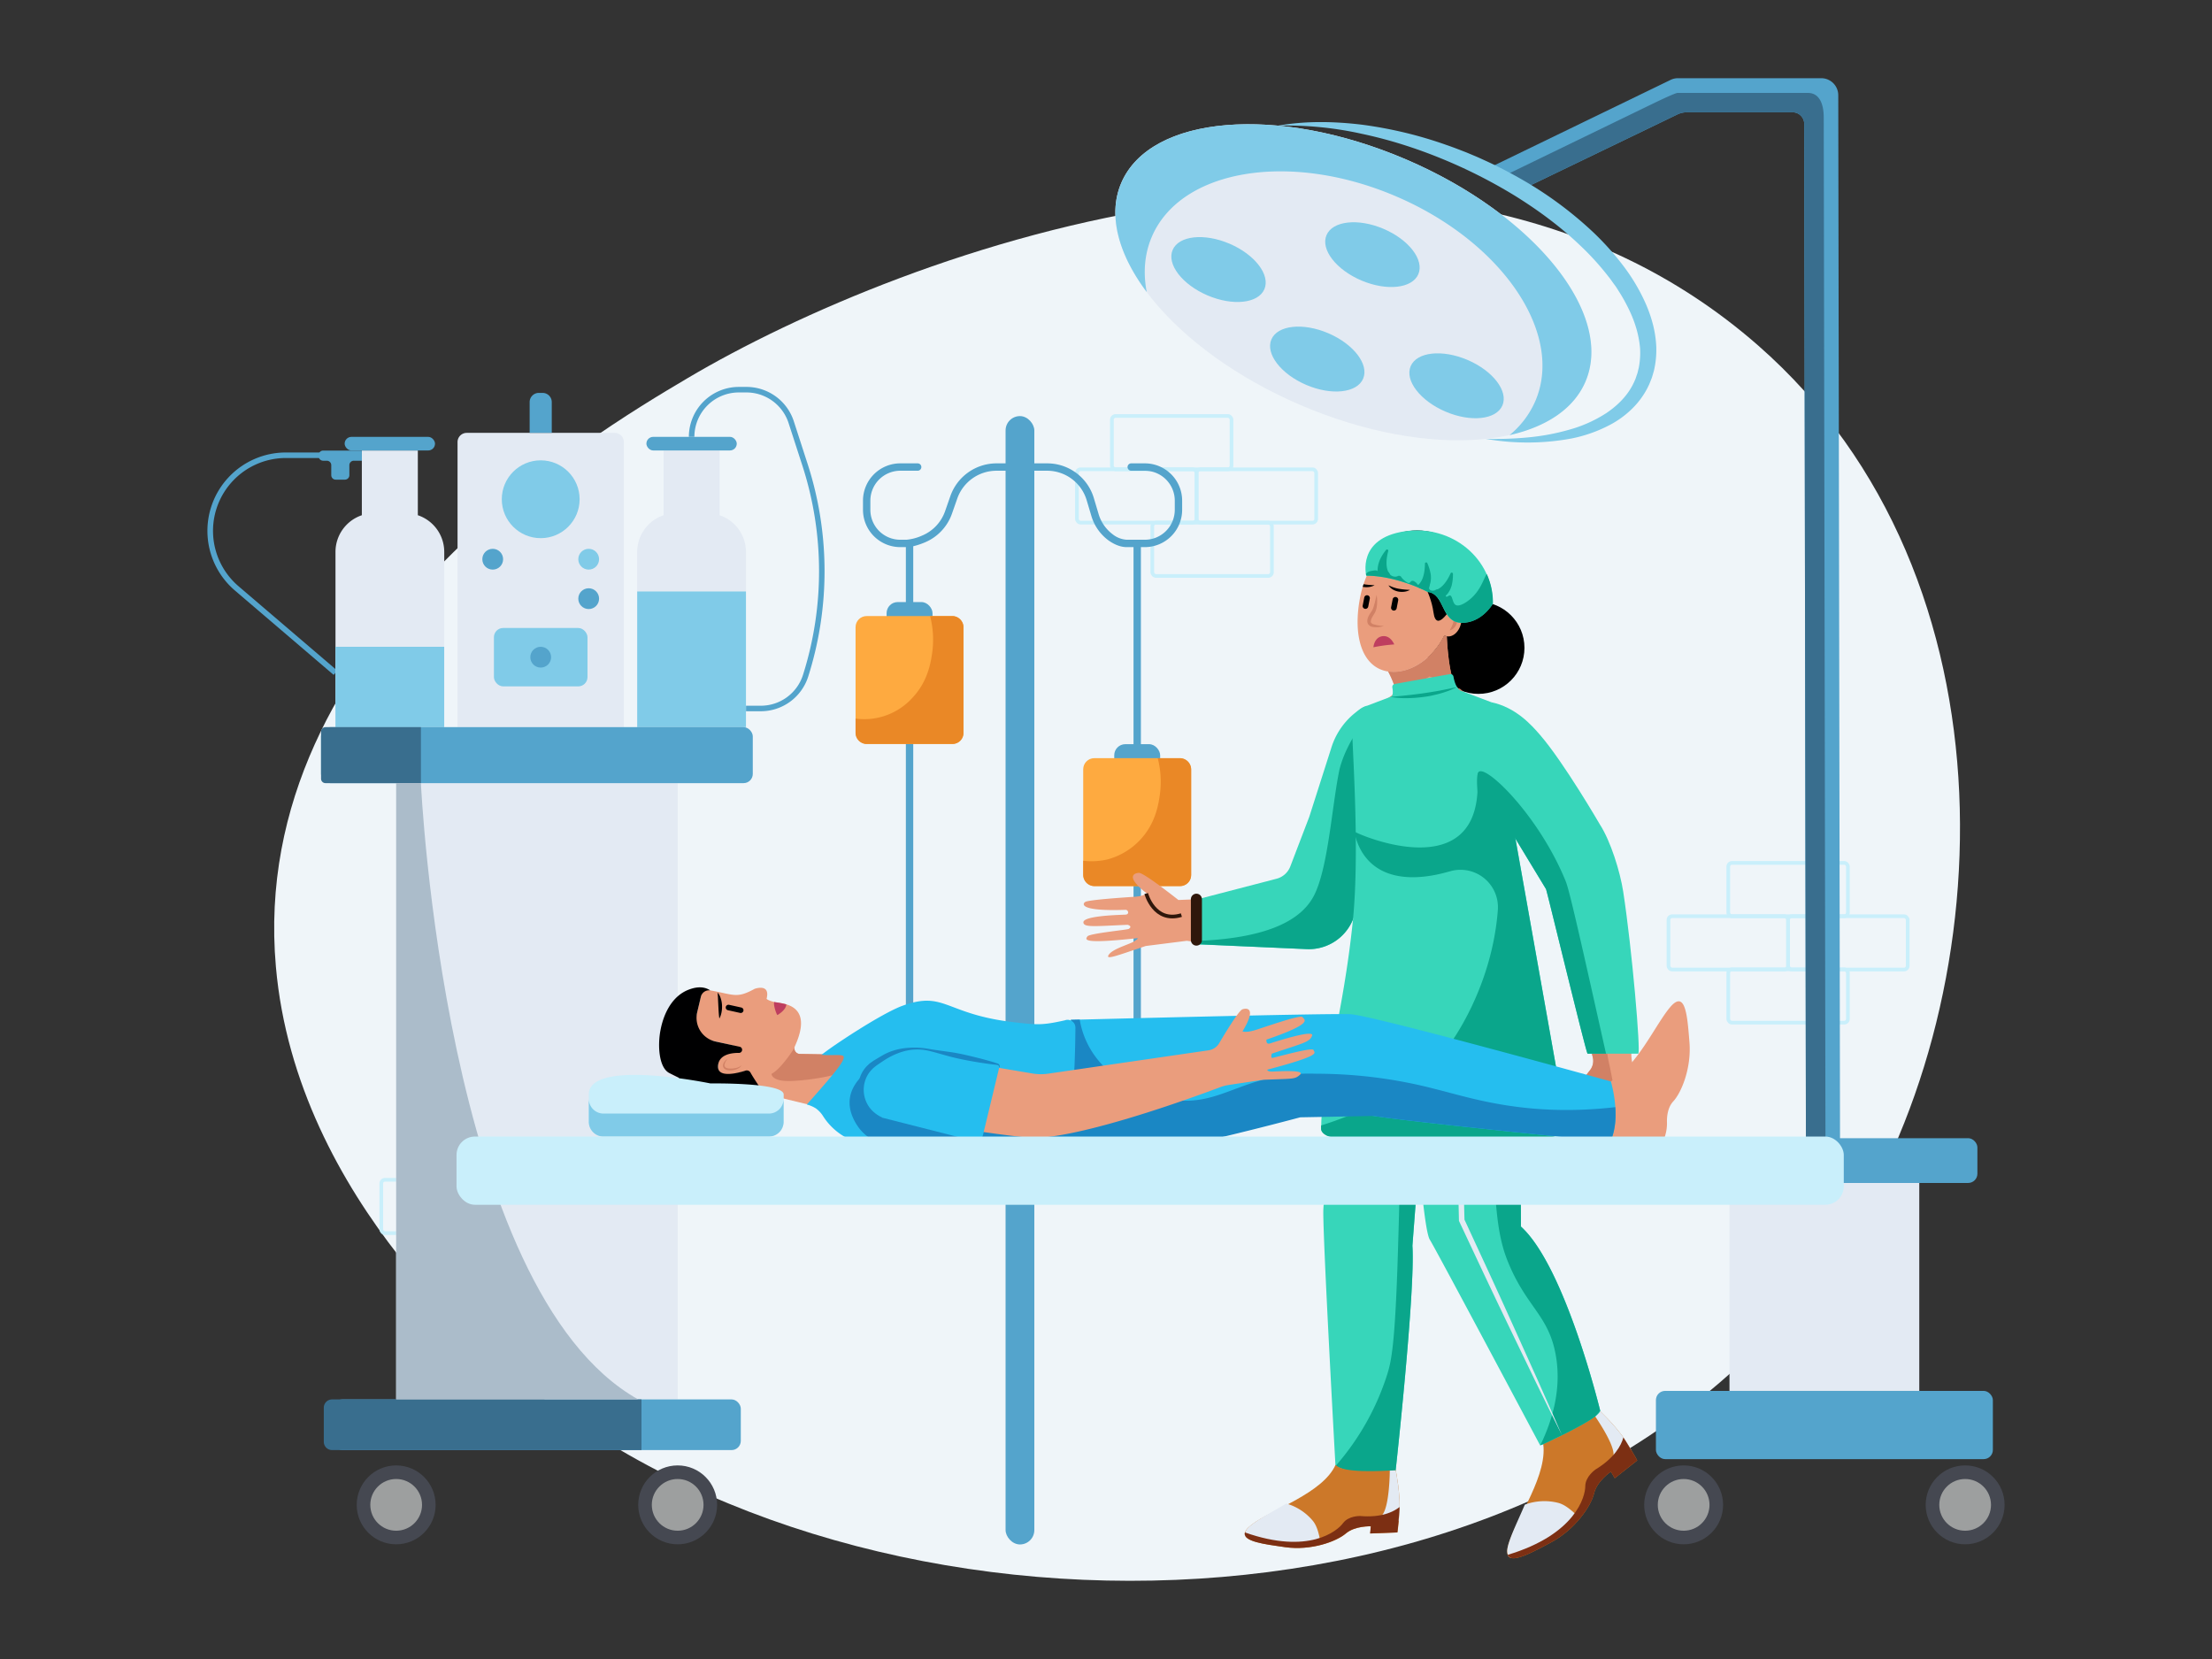 <svg xmlns="http://www.w3.org/2000/svg" viewBox="0 0 1200 900" id="operation-theatre">
  <rect x="0" y="0" width="1200" height="900" fill="#333333" stroke="none"/>
  <g id="operation_theatre">
    <g id="Background">
      <g id="Background2">
        <path d="M293.13,757.52c-24.45-18.81-132.32-106.36-143.46-233.06C134,346.7,321.46,235.67,372.88,205.22c117.88-69.83,401.23-175.13,580.87-17.83,143.88,126,132.58,357.75,43.62,490.33C850.77,896.2,487.15,906.7,293.13,757.52Z" style="fill:#eff5f9"></path>
      </g>
    </g>
    <g id="Bricks">
      <rect width="64.89" height="28.93" x="937.58" y="468.11" rx="2" style="fill:none;stroke:#c9effb;stroke-miterlimit:10;stroke-width:2px"></rect>
      <rect width="64.89" height="28.93" x="937.58" y="525.86" rx="2" style="fill:none;stroke:#c9effb;stroke-miterlimit:10;stroke-width:2px"></rect>
      <rect width="64.89" height="28.93" x="970.03" y="497.04" rx="2" style="fill:none;stroke:#c9effb;stroke-miterlimit:10;stroke-width:2px"></rect>
      <rect width="64.89" height="28.93" x="905.14" y="497.04" rx="2" style="fill:none;stroke:#c9effb;stroke-miterlimit:10;stroke-width:2px"></rect>
      <rect width="64.89" height="28.93" x="225.8" y="611.1" rx="2" style="fill:none;stroke:#c9effb;stroke-miterlimit:10;stroke-width:2px"></rect>
      <rect width="64.89" height="28.93" x="258.25" y="668.85" rx="2" style="fill:none;stroke:#c9effb;stroke-miterlimit:10;stroke-width:2px"></rect>
      <rect width="64.89" height="28.93" x="271.73" y="640.03" rx="2" style="fill:none;stroke:#c9effb;stroke-miterlimit:10;stroke-width:2px"></rect>
      <rect width="64.89" height="28.93" x="206.84" y="640.03" rx="2" style="fill:none;stroke:#c9effb;stroke-miterlimit:10;stroke-width:2px"></rect>
      <rect width="64.89" height="28.93" x="603.2" y="225.66" rx="2" style="fill:none;stroke:#c9effb;stroke-miterlimit:10;stroke-width:2px"></rect>
      <rect width="64.89" height="28.93" x="625.12" y="283.52" rx="2" style="fill:none;stroke:#c9effb;stroke-miterlimit:10;stroke-width:2px"></rect>
      <rect width="64.89" height="28.93" x="649.13" y="254.59" rx="2" style="fill:none;stroke:#c9effb;stroke-miterlimit:10;stroke-width:2px"></rect>
      <rect width="64.89" height="28.93" x="584.24" y="254.59" rx="2" style="fill:none;stroke:#c9effb;stroke-miterlimit:10;stroke-width:2px"></rect>
    </g>
    <g id="Operation_Screen">
      <path d="M412.66 385.85h-8v-3h8a24 24 0 0 0 23-16.86 185.89 185.89 0 0 0-.5-113.79l-7.34-22.64a24.05 24.05 0 0 0-22.92-16.66h-4.1a24.13 24.13 0 0 0-24.1 24.1h-3a27.13 27.13 0 0 1 27.1-27.1h4.1a27 27 0 0 1 25.77 18.73L438 251.28a188.86 188.86 0 0 1 .5 115.61A27 27 0 0 1 412.66 385.85ZM181 366.12l-53.59-45.8a42.53 42.53 0 0 1 27.63-74.85h21.58v3H155.05A39.52 39.52 0 0 0 129.37 318L183 363.83Z" style="fill:#54a4cc"></path>
      <path d="M253.21,234.83h80.24a5,5,0,0,1,5,5V394.48a0,0,0,0,1,0,0H248.21a0,0,0,0,1,0,0V239.83A5,5,0,0,1,253.21,234.83Z" style="fill:#e3eaf3"></path>
      <path d="M292.33,213.14h2a5,5,0,0,1,5,5v16.69a0,0,0,0,1,0,0h-12a0,0,0,0,1,0,0V218.14A5,5,0,0,1,292.33,213.14Z" style="fill:#54a4cc"></path>
      <rect width="50.76" height="31.67" x="267.95" y="340.68" rx="5" style="fill:#80cbe8"></rect>
      <circle cx="293.33" cy="270.84" r="21.11" style="fill:#80cbe8"></circle>
      <circle cx="267.3" cy="303.37" r="5.64" style="fill:#54a4cc"></circle>
      <circle cx="319.36" cy="303.37" r="5.64" style="fill:#80cbe8"></circle>
      <circle cx="319.36" cy="324.77" r="5.64" style="fill:#54a4cc"></circle>
      <circle cx="293.33" cy="356.52" r="5.64" style="fill:#54a4cc"></circle>
      <path d="M226.67,279.51V244.37H196.3v35.14h0A21,21,0,0,0,182,299.44v95h59v-95a21,21,0,0,0-14.31-19.93Z" style="fill:#e3eaf3"></path>
      <rect width="59" height="43.6" x="181.98" y="350.88" style="fill:#80cbe8"></rect>
      <rect width="49.02" height="7.38" x="186.97" y="237" rx="3.69" style="fill:#54a4cc"></rect>
      <path d="M196.3,244.44h-21a2.41,2.41,0,0,0-2.41,2.41v.68a2.41,2.41,0,0,0,2.41,2.41h2a2.41,2.41,0,0,1,2.41,2.41v5.45a2.41,2.41,0,0,0,2.41,2.41h5a2.41,2.41,0,0,0,2.41-2.41v-5.45a2.41,2.41,0,0,1,2.41-2.41h4.39Z" style="fill:#54a4cc"></path>
      <path d="M360,279.51V244.37h30.37v35.14h0a21,21,0,0,1,14.31,19.93v95h-59v-95A21,21,0,0,1,360,279.51Z" style="fill:#e3eaf3"></path>
      <rect width="59" height="73.6" x="345.68" y="320.88" style="fill:#80cbe8"></rect>
      <rect width="49.02" height="7.38" x="350.67" y="237" rx="3.69" style="fill:#54a4cc" transform="rotate(180 375.18 240.685)"></rect>
    </g>
    <g id="Stand">
      <circle cx="214.92" cy="816.38" r="21.4" style="fill:#454851"></circle>
      <circle cx="367.63" cy="816.38" r="21.4" style="fill:#454851"></circle>
      <circle cx="214.92" cy="816.38" r="14.03" style="fill:#9d9f9f"></circle>
      <circle cx="367.63" cy="816.38" r="14.03" style="fill:#9d9f9f"></circle>
      <rect width="152.71" height="334.34" x="214.92" y="424.84" style="fill:#e3eaf3"></rect>
      <rect width="221.21" height="27.48" x="180.67" y="759.18" rx="5" style="fill:#54a4cc"></rect>
      <rect width="234.22" height="30.37" x="174.16" y="394.48" rx="5" style="fill:#54a4cc"></rect>
      <path d="M180.14 759.18H348a0 0 0 0 1 0 0v27.48a0 0 0 0 1 0 0H180.14a4.48 4.48 0 0 1-4.48-4.48V763.66A4.48 4.48 0 0 1 180.14 759.18ZM176.57 394.48h51.78a0 0 0 0 1 0 0v30.37a0 0 0 0 1 0 0H176.57a2.4 2.4 0 0 1-2.4-2.4V396.88A2.4 2.4 0 0 1 176.57 394.48Z" style="fill:#396e8e"></path>
      <path d="M228.34,424.84s12.71,275.4,117.88,334.34H214.92V424.84Z" style="fill:#abbcca"></path>
    </g>
    <g id="Operation_Equipment">
      <path d="M979.86,711,978.78,67.2a6.29,6.29,0,0,0-6.29-6.28H915.1A11.75,11.75,0,0,0,910,62.08l-87.43,42.17-16.8-12.19L906.29,43.34a9.13,9.13,0,0,1,4-.92H988a9.25,9.25,0,0,1,9.25,9.23L998.36,711Z" style="fill:#54a4cc"></path>
      <path d="M989.37,63.75c0-5.1-1.15-13.36-8.72-13.36H910.17c-1.4,0-10.51,4.44-11.76,5L812.62,97l10,7.23L910,62.08a11.75,11.75,0,0,1,5.09-1.16h57.39a6.29,6.29,0,0,1,6.29,6.28L979.86,711h10.6Z" style="fill:#396e8e"></path>
      <ellipse cx="734.2" cy="153.14" rx="72.52" ry="136.95" style="fill:#e3eaf3" transform="rotate(-66.82 734.179 153.154)"></ellipse>
      <path d="M693.25,68.17a186.71,186.71,0,0,1,45.38,4.39q11.13,2.35,22,5.76T781.92,86a276.63,276.63,0,0,1,40.27,20.41c6.39,4,12.59,8.18,18.54,12.72a190.58,190.58,0,0,1,17,14.51,145.49,145.49,0,0,1,14.88,16.46c1.18,1.43,2.18,3,3.28,4.43s2,3.05,3,4.57a95.33,95.33,0,0,1,5.18,9.57,65.38,65.38,0,0,1,3.77,10A56.16,56.16,0,0,1,889.74,189a43.13,43.13,0,0,1-.67,10.29l-.6,2.5c-.18.84-.53,1.63-.79,2.45l-.41,1.23-.51,1.18c-.32.8-.74,1.56-1.12,2.33-3.2,6.14-8.38,11.22-14.38,15.23a72.39,72.39,0,0,1-20.12,8.94,121.38,121.38,0,0,1-22.21,4.14,193.92,193.92,0,0,1-22.9.79,130.63,130.63,0,0,0,46.28-.16,76.66,76.66,0,0,0,22.38-8.13,51.25,51.25,0,0,0,9.87-7.25,44.13,44.13,0,0,0,7.87-9.72c.52-.91,1.07-1.81,1.51-2.77l.7-1.42.6-1.47c.37-1,.83-1.95,1.12-3l.89-3.05a50,50,0,0,0,1.29-12.54,59.43,59.43,0,0,0-1.76-12.3,74.54,74.54,0,0,0-4-11.57,102.34,102.34,0,0,0-12.28-20.67,151.32,151.32,0,0,0-15.82-17.69,204.68,204.68,0,0,0-37.61-28.13c-6.75-3.93-13.67-7.56-20.75-10.82-1.78-.79-3.53-1.63-5.33-2.4l-5.38-2.26c-3.63-1.4-7.25-2.84-10.94-4.09A225.62,225.62,0,0,0,762.33,72a231.46,231.46,0,0,0-22.88-4.28C724.08,65.81,708.41,65.5,693.25,68.17Z" style="fill:#80cbe8"></path>
      <path d="M832.93,217.52c15.72-36.7-18.12-86.39-75.57-111s-116.77-14.8-132.49,21.9c-4,9.37-4.79,19.57-2.78,30-15.45-20.65-21.21-41.83-13.78-59.18,15.77-36.82,84.91-42.53,154.44-12.75s113.11,83.75,97.35,120.57c-6.31,14.73-21.18,24.48-41.19,29A49,49,0,0,0,832.93,217.52Z" style="fill:#80cbe8"></path>
      <ellipse cx="790.2" cy="209.31" rx="15.24" ry="27.07" style="fill:#80cbe8" transform="rotate(-66.82 790.17 209.32)"></ellipse>
      <ellipse cx="747.16" cy="139.21" rx="15.24" ry="27.07" style="fill:#80cbe8" transform="rotate(-67 745.042 140.658)"></ellipse>
      <ellipse cx="661.06" cy="146.24" rx="15.24" ry="27.07" style="fill:#80cbe8" transform="rotate(-66.82 661.042 146.248)"></ellipse>
      <ellipse cx="714.63" cy="194.81" rx="15.24" ry="27.07" style="fill:#80cbe8" transform="rotate(-66.82 714.604 194.818)"></ellipse>
      <rect width="102.96" height="112.79" x="938.24" y="641.76" style="fill:#e3eaf3"></rect>
      <rect width="166.01" height="24.29" x="906.72" y="617.46" rx="5" style="fill:#54a4cc"></rect>
      <rect width="182.79" height="37.02" x="898.33" y="754.55" rx="5" style="fill:#54a4cc"></rect>
      <circle cx="913.37" cy="816.38" r="21.4" style="fill:#454851"></circle>
      <circle cx="1066.08" cy="816.38" r="21.4" style="fill:#454851"></circle>
      <circle cx="913.37" cy="816.38" r="14.03" style="fill:#9d9f9f"></circle>
      <circle cx="1066.08" cy="816.38" r="14.03" style="fill:#9d9f9f"></circle>
    </g>
    <g id="Blood_Bottle">
      <path d="M621.07,296.81h-9.88c-3.09,0-6.5-1.27-9.87-3.67A25.37,25.37,0,0,1,592,279.69l-2.46-8.24A22.4,22.4,0,0,0,568,255.37H540.59a22.57,22.57,0,0,0-21.28,15.1l-2.83,8.07a26.3,26.3,0,0,1-14.73,15.7c-2.35,1-6.77,2.57-10,2.57h-3.36a20.24,20.24,0,0,1-20.22-20.22v-5a20.24,20.24,0,0,1,20.22-20.22h9.44a2,2,0,1,1,0,4h-9.44a16.24,16.24,0,0,0-16.22,16.22v5a16.23,16.23,0,0,0,16.22,16.22h3.36a26.55,26.55,0,0,0,8.51-2.27,22.3,22.3,0,0,0,12.48-13.32l2.82-8.08a26.57,26.57,0,0,1,25.06-17.77H568a26.38,26.38,0,0,1,25.43,18.93l2.46,8.24a21.38,21.38,0,0,0,7.77,11.34,13.58,13.58,0,0,0,7.55,2.93h9.88a16.24,16.24,0,0,0,16.22-16.22v-5a16.24,16.24,0,0,0-16.22-16.22h-7.4a2,2,0,0,1,0-4h7.4a20.24,20.24,0,0,1,20.22,20.22v5A20.24,20.24,0,0,1,621.07,296.81Z" style="fill:#54a4cc"></path>
      <path d="M493.43,607.32a2,2,0,0,1-2-2V294.88a2,2,0,0,1,4,0V605.32A2,2,0,0,1,493.43,607.32Z" style="fill:#54a4cc"></path>
      <rect width="24.91" height="20.6" x="480.98" y="326.62" rx="6.02" style="fill:#54a4cc"></rect>
      <rect width="58.55" height="69.4" x="464.14" y="334.21" rx="6.02" style="fill:#feaa40"></rect>
      <path d="M522.69,397.58V340.23a6,6,0,0,0-6-6H504.59a51.48,51.48,0,0,1,1.12,19.87c-.74,5.24-2.36,15.7-10.85,24.58a35.19,35.19,0,0,1-30.72,11.15v7.77a6,6,0,0,0,6,6h46.5A6,6,0,0,0,522.69,397.58Z" style="fill:#ea8826"></path>
      <path d="M616.93,607.32a2,2,0,0,1-2-2V294.88a2,2,0,0,1,4,0V605.32A2,2,0,0,1,616.93,607.32Z" style="fill:#54a4cc"></path>
      <rect width="24.91" height="20.6" x="604.47" y="403.71" rx="6.02" style="fill:#54a4cc"></rect>
      <rect width="58.55" height="69.4" x="587.64" y="411.3" rx="6.02" style="fill:#feaa40"></rect>
      <path d="M646.19,474.67V417.33a6,6,0,0,0-6-6H628.08a51.34,51.34,0,0,1,1.12,19.88c-.74,5.23-2.36,15.7-10.84,24.58a37.53,37.53,0,0,1-17.71,10.48,37.91,37.91,0,0,1-13,.67v7.76a6,6,0,0,0,6,6h46.5A6,6,0,0,0,646.19,474.67Z" style="fill:#ea8826"></path>
      <rect width="15.6" height="612.13" x="545.52" y="225.73" rx="7.8" style="fill:#54a4cc"></rect>
    </g>
    <g id="Doctor_Bottom">
      <path d="M818.34,837.67c4.09-13.84,22.27-38.41,18.58-55.86,6.1,1.68,23.11-12.45,29.66-17.67h0s10.25,9.39,15.33,17.53,6.29,10.61,6.29,10.61L876,801.91l-2.09-3.54s-7.53,5-9.14,11.79-10.16,19.56-23.39,26.61S814.26,851.5,818.34,837.67Z" style="fill:#cc7829"></path>
      <path d="M866.58 764.14h0s10.25 9.39 15.33 17.53c1.19 1.91 2.16 3.49 3 4.82-4.34 3.34-9.77 6.76-9.56 2.77.34-6.61-11.45-23-11.45-23ZM817.69 840.74a17 17 0 0 1 .65-3.07c1.72-5.83 5.43-13.35 8.87-21.41a30.61 30.61 0 0 1 18.24-.93c5.36 1.48 9.78 7.06 11.24 7.47-.73 5.51-35.06 24.65-38 21.85l-.1-.1A5.73 5.73 0 0 1 817.69 840.74Z" style="fill:#e3eaf3"></path>
      <path d="M841.36,836.77c-10.62,5.65-21.65,11.71-23.47,6.73C855,832.38,860,811.65,860,806.32s5.51-9.1,5.51-9.1c10.4-6.33,14-13.1,15.15-17.39.43.62.85,1.24,1.23,1.84,5.08,8.14,6.29,10.61,6.29,10.61L876,801.91l-2.09-3.54s-7.53,5-9.14,11.79S854.59,829.72,841.36,836.77Z" style="fill:#7c2f13"></path>
      <path d="M734,505.49S718.4,644,717.91,656.23s6.59,139.13,6.59,139.13,19,7.64,32.63,2.44c0,0,10.74-97.31,9.11-122l3.58-46.87s2.93,39.06,5.86,43.61,59.88,111.63,59.88,111.63,32.54-14.65,32.54-18.88c0,0-18.87-78.1-43-99.91q-.15-45.32-.32-90.63a90.78,90.78,0,0,0,5.86-43,89.79,89.79,0,0,0-7.32-26.85S753.54,515.26,734,505.49Z" style="fill:#37d6ba"></path>
      <path d="M768.68,613.76c-2.61-30-8-58.77-9.76-58.58-1.35.14,0,15.07.49,49.31.36,27.92-.2,46.68-1,73.22-1.53,51.8-3.61,60.69-5.83,67.85a139.26,139.26,0,0,1-28.1,49.8c6.4,2.88,16.78,6.19,28.37,3.63a39.41,39.41,0,0,0,4.26-1.19s10.74-97.31,9.11-122l3.47-45.36C769.57,625.84,769.3,620.84,768.68,613.76Z" style="fill:#0aa68b"></path>
      <path d="M843.89,734.58c-4-21.45-16.14-25.68-26.13-50.79-6-15.11-6.7-32.47-8.09-67.17-2.13-53.22,3.48-57.29-3.53-70.23-18.47-34.07-72.88-35.2-72.13-40.9,21.09,7.25,79.62.66,88.27-.45h0l.7-.1h.23l.11,0a89.79,89.79,0,0,1,7.32,26.85,90.78,90.78,0,0,1-5.86,43q.16,45.31.32,90.63c24.09,21.81,43,99.91,43,99.91q-1.12,1.46-2.43,2.88c-6.54,5.06-24.4,13.38-29,15.49l-.09,0-.09,0-.24.11-.14.06-.09,0-.14.06,0,0-.26.12C841.34,772.24,847.61,754.38,843.89,734.58Z" style="fill:#0aa68b"></path>
      <path d="M789.55,517.67q.47,9,.84,18l.78,18,1.3,36.09c.42,12,.75,24.06,1.1,36.09l.91,36.1-.14-.59c4.5,9.72,9,19.42,13.49,29.16s8.94,19.47,13.33,29.24l13.2,29.3c4.32,9.8,8.71,19.57,12.95,29.42-4.82-9.58-9.47-19.22-14.21-28.83l-14-29c-4.67-9.64-9.25-19.32-13.83-29s-9.11-19.38-13.67-29.08l-.13-.27v-.32l-.82-36.1c-.22-12-.46-24.07-.62-36.1l-.42-36.11-.09-18.06Q789.5,526.7,789.55,517.67Z" style="fill:#e3eaf3"></path>
      <path d="M826.42,512.68a99.33,99.33,0,0,1-11.42,3c-3.85.8-7.74,1.45-11.65,2s-7.82,1-11.74,1.27c-2,.19-3.93.3-5.9.39s-3.93.23-5.9.28c-7.87.2-15.75.13-23.61-.37-3.92-.18-7.84-.64-11.75-1s-7.8-1-11.69-1.62c3.94,0,7.86.1,11.78.15l5.87.05c2,0,3.91.09,5.87.06s3.91,0,5.87,0,3.9,0,5.86-.06c3.9,0,7.8-.12,11.71-.23,1.95,0,3.9-.14,5.85-.21l2.92-.12,2.93-.17c3.9-.16,7.79-.49,11.68-.77C810.88,514.69,818.66,513.93,826.42,512.68Z" style="fill:#e3eaf3"></path>
      <path d="M679,827.15c10.89-8.34,38.61-17,45.55-32.51,3.74,4.71,24.72,3.38,32.67,3h0s2.62,13,2,22.05-1.11,11.67-1.11,11.67l-14.77.56.37-3.89s-8.58-.38-13.62,3.93-18.76,9.34-32.86,7.34S668.1,835.49,679,827.15Z" style="fill:#cc7829"></path>
      <path d="M757.2 797.68h0s2.62 13 2 22.05c-.15 2.13-.29 3.89-.42 5.35-5.21.14-11.29-.27-8.9-3.22 4-4.89 4.08-24.06 4.08-24.06ZM676.76 829.15a16.32 16.32 0 0 1 2.22-2c4.59-3.51 11.64-7.21 18.8-11.48a29.14 29.14 0 0 1 14.53 9.5c3.29 4.13 3.56 10.89 4.46 12-3.65 3.83-40.74-.7-41.45-4.51a.59.59 0 0 1 0-.13A5.36 5.36 0 0 1 676.76 829.15Z" style="fill:#e3eaf3"></path>
      <path d="M697.17,839.34c-11.33-1.6-23.19-3.11-21.8-8,34.73,12.24,50.18-.88,53.18-5s9.32-3.91,9.32-3.91c11.54,1,18.06-2.25,21.38-4.87,0,.71,0,1.42-.09,2.1-.65,9.09-1.11,11.67-1.11,11.67l-14.77.56.37-3.89s-8.58-.38-13.62,3.93S711.27,841.34,697.17,839.34Z" style="fill:#7c2f13"></path>
    </g>
    <g id="Doctor_Head_Female">
      <circle cx="802.03" cy="351.45" r="24.98"></circle>
      <path d="M771.78,356.09c30,7,37.07-8.45,37.92-21.44s-4.11-34.75-23.05-41.82S710.74,341.87,771.78,356.09Z"></path>
      <path d="M769.87,291.5c12.4,2.42,20,18.21,18.25,36.54h.1c3.39.66,5.39,5,4.46,9.77s-4.41,8-7.8,7.37a4.6,4.6,0,0,1-1.3-.47c-6.88,13.88-20.25,21.61-31.25,19.46-13.66-2.66-18.49-19.51-14.47-40.14S756.22,288.84,769.87,291.5Z" style="fill:#ea9d7d"></path>
      <path d="M756.68,375c.62-2.21-2-7.6-3.6-10.72,10.85,1.67,23.77-6,30.5-19.56a4.6,4.6,0,0,0,1.3.47s1,28.21,7.17,28.56c7.14,6.14,30.5,26.9,25.75,36.53-4,8.08-25.56,3.91-57.72-2.3a16.18,16.18,0,0,1-8.39-4c-6.74-6.44-4.9-18-4-20.61C749,380,755.77,378.2,756.68,375Z" style="fill:#ea9d7d"></path>
      <path d="M785.79,356.43c-.72-6-.91-11.24-.91-11.24a4.6,4.6,0,0,1-1.3-.47c-6.73,13.57-19.65,21.23-30.5,19.56a48.41,48.41,0,0,1,3.13,7.06l.83.2C766.83,373.44,778.49,367.53,785.79,356.43Z" style="fill:#d18165"></path>
      <path d="M756.37,349.6a83,83,0,0,0-11.3,1.54s.38-5.36,4.85-6S756.37,349.6,756.37,349.6Z" style="fill:#be3e5f"></path>
      <path d="M746.79,322.71a19.6,19.6,0,0,1,.12,6.26,10.42,10.42,0,0,1-.92,3.18c-.28.57-.55.93-.81,1.38s-.51.84-.73,1.26a5.42,5.42,0,0,0-.8,2.36,1.08,1.08,0,0,0,.29.81,2.87,2.87,0,0,0,.94.64,23.7,23.7,0,0,0,5.84,1,12.37,12.37,0,0,1-6.34.45,3.8,3.8,0,0,1-1.68-.88,3,3,0,0,1-.94-1.92,6.41,6.41,0,0,1,.93-3.44c.26-.48.54-.94.83-1.37s.62-.9.82-1.23a11.3,11.3,0,0,0,1-2.6C745.94,326.74,746.34,324.74,746.79,322.71Z" style="fill:#d18165"></path>
      <path d="M764.91 320a45.52 45.52 0 0 1-6-.58 19 19 0 0 1-2.83-.73c-.95-.29-1.83-.74-2.84-1.15a6.91 6.91 0 0 0 2.33 2.23 9 9 0 0 0 3.06 1.15 10.44 10.44 0 0 0 3.25.08A8 8 0 0 0 764.91 320ZM739.73 316.93c-.16.48-.32 1-.47 1.46l.15 0a10.67 10.67 0 0 0 3.24.07 8 8 0 0 0 3.05-1A44.62 44.62 0 0 1 739.73 316.93ZM740.46 330.27a1.53 1.53 0 0 0 1.8-1.21l.86-4.4a1.53 1.53 0 0 0-3-.58l-.86 4.4A1.53 1.53 0 0 0 740.46 330.27ZM755.88 331.21a1.53 1.53 0 0 0 1.8-1.21l.85-4.4a1.53 1.53 0 0 0-3-.58l-.86 4.4A1.53 1.53 0 0 0 755.88 331.21Z"></path>
      <path d="M788.34,332.25a4.8,4.8,0,0,1,1.8,2.35,5.43,5.43,0,0,1,.23,3.07A5.57,5.57,0,0,1,789,340.4a5.82,5.82,0,0,1-1.15,1,6.74,6.74,0,0,1-1.35.59c.19-.48.44-.86.64-1.27s.42-.77.57-1.16a10.54,10.54,0,0,0,.75-2.24A13.74,13.74,0,0,0,788.34,332.25Z" style="fill:#d18165"></path>
      <path d="M742.69,309.78s6.27-9.76,8.1-7.58,5.31,8.07,17.23,7.44c0,0,8,10.4,9.64,22.6s10.56-4.19,10.56-4.19,11.39-28.41-.92-35.16-24.64-6.91-36.94,0S742.69,309.78,742.69,309.78Z"></path>
      <path d="M792.05,373.75c-3.73-.21-5.58-10.78-6.45-19l-5.47,2.45L775.44,367s8.95,2,4.69,11.19c-3.83,8.3-14,27.12-28.7,25.51,2.13,1.18,5.07,2.7,8.65,4.26,23.55,10.24,55.68,13.48,60.36,4.22S801.74,382,792.05,373.75Z" style="fill:#d18165"></path>
      <path d="M774.47,321.11s-16.29-8.7-33.28-8.85c0,0-5.23-20.08,20.69-24s48.3,15.09,47.91,39.29c0,0-6,10.58-17.11,10.31S784,322.21,774.47,321.11Z" style="fill:#37d6ba"></path>
      <path d="M741,311.33a4.93,4.93,0,0,1,1.38-1.11,5.41,5.41,0,0,1,1.89-.54c1.56-.27,2.46-.42,3,.09s.13.67.54,1.17a2,2,0,0,0,2.16.63c.6-.28.42-.85,1.08-1.26a2.12,2.12,0,0,1,2.07,0c.66.38.48.86,1.17,1.53a4,4,0,0,0,2.61,1c1.32,0,1.55-.67,2.43-.45s.74.88,2.07,2.07c2.16,1.93,2.78,1.84,3,1.8.79-.18.91-1.1,1.8-1.17a2,2,0,0,1,1.26.45c1.3.78,1.43,1.55,2.16,2,.54.31,1.5.5,3.33-.36,0,0,1.87-.6,2.43,0s-.49,1.64.09,2.52a2.07,2.07,0,0,0,1.53.72c1.34.08,2.18-.62,3-.71.44,0-.26.77.19,1.79.18.4.6,1.35,1.35,1.53,1,.23,1.71-1,2.34-.63.47.24.22,1.06.72,1.26.68.27,1.25-.7,2-.63,1.43.13,1.27,4,3.06,5.13,2.16,1.32,6.41-1.94,7.38-2.7,6.4-5.09,7.73-11.61,9.54-14.05a37.69,37.69,0,0,1,3.33,16.13s-6,10.58-17.11,10.31-8.65-15.61-18.21-16.71c0,0-16.29-8.7-33.28-8.85C741.19,312.26,741.1,311.92,741,311.33Z" style="fill:#0aa68b"></path>
      <path d="M778.59 320.13s-.15 1.79.74 2.31a29.25 29.25 0 0 1 2.73 2.09s3.65-.94 5.43-6.76a24.73 24.73 0 0 0 .73-6.46.67.67 0 0 0-1.28-.28C785.48 314.3 782.66 319.2 778.59 320.13ZM769 317.62s.51 1.45 1.53 1.58a28.1 28.1 0 0 1 3.33.84s3-2.31 2.32-8.36a24.64 24.64 0 0 0-1.88-6.19.67.67 0 0 0-1.28.25C773 309.4 772.36 315.14 769 317.62ZM753.9 311.43s-.88 1.27-1.89 1.12-4.11-.29-4.11-.29-1.61-2.78.62-8.43a24.42 24.42 0 0 1 3.42-5.49.66.66 0 0 1 1.17.57C752.19 302.45 751.29 308.16 753.9 311.43Z" style="fill:#0aa68b"></path>
    </g>
    <g id="Doctor_Torso">
      <path d="M649.6,487.82l-10.32.42s-2.25-1.79-5.3-4.11c-5.75-4.4-14.37-10.72-16.14-10.61-2.71.16-7.42,2.13,4.3,11.16l-.09.08c-.39.29-2.2,1.48-6.83,1.76-5.33.33-23.28,1.55-26.2,2.64-1.58.6-5.13,5.36,21.48,4.42a1.44,1.44,0,0,1,1.51,1.6c-.09.5-.45.93-1.41,1-2.42.15-23.22.5-22.86,4.26.26,2.74,5.7,2.06,24,1.26,0,0,2.9.75.59,2.23-.8.52-21.42,2.44-22.43,4.08s-3.67,4.31,27.26.92c0,0,.55.32-2.14,1.89-2.86,1.67-11.32,3.92-13.48,7.06s4.11.66,20-4.68l22.28-2.82c14.72,2.07,69.85,6.77,83.54-7.45C740.1,489.6,747,442,747,442l-31.37-1.06-13.14,35.55A6.91,6.91,0,0,1,697,480.9L647.68,488" style="fill:#ea9d7d"></path>
      <path d="M621.82,484.73s4.32,16.18,19.08,11.71" style="fill:none;stroke-miterlimit:10;stroke-width:2px;stroke:#2f170b"></path>
      <path d="M710.25,443.19l12-37.55a39,39,0,0,1,13-19,27.7,27.7,0,0,1,5.06-3.22,1,1,0,0,1,1.44.94l-1.91,58.8L735.85,490a25.84,25.84,0,0,1-27.34,24.9l-59.42-2.64.51-24.39,42.93-11.16A10.92,10.92,0,0,0,700,470Z" style="fill:#37d6ba"></path>
      <path d="M741.27,396.85a3.27,3.27,0,0,0-2.06-1c-1.09,0-3.68.42-8.16,9.84a59.88,59.88,0,0,0-4.34,11.52c-4.18,19.66-6.13,54.23-14.12,69.09-5.85,10.87-21.07,22.6-63.46,24.15l0,1.77,59.42,2.64A25.84,25.84,0,0,0,735.85,490L739,452.31c-1.26-3.51-2.42-6.63-3.35-9.12h4.11Z" style="fill:#0aa68b"></path>
      <path d="M885.74,577.52A23.27,23.27,0,0,1,885,572c-.23-15.56-1.72-74.95-10.68-102-2.86-8.63-29.07-52.54-29.07-52.54l-37.43,7.92,33,54.79A27.1,27.1,0,0,1,844,488l20.11,85.65a8.07,8.07,0,0,1-1.48,6.81c-4.23,5.43-12.61,16.47-12.48,18.49.18,2.71,2.19,7.41,11.14-4.37,0,0,1.53,1.58,1.88,6.91s1.13,25.84,2.81,26.18,5.49,5.23,4.23-22.65c0,0,2.48-1.38,2.64,1s1.54,25.29,4.4,22.84,2-5.73,1.12-24c0,0,1.87-1.49,2.23-.61s2.41,22.52,4.22,22.4,4.32,3.64.74-27.26c0,0,1-.53,2.14,2.57s5.5,16.72,6.92,13,.63-4.13-4.81-19.94l-4-17.57Z" style="fill:#ea9d7d"></path>
      <path d="M807.83,425.38l8.83-1.87c6.6,8.38,14.8,14.46,25.48,30.1,8.33,12.19,13.72,24.59,16.11,29.83,6.56,14.36,5.23,21.69,9.6,57.12,2.63,21.28,3.94,31.91,5.32,37.48,0,0,8.08,37.13,5.06,49.72a1.7,1.7,0,0,1-1,1.13c-2.86,2.45-4.24-20.43-4.4-22.84s-2.64-1-2.64-1c1.26,27.88-2.54,23-4.23,22.65s-2.45-20.76-2.8-26.14h0v0c-.35-5.33-1.88-6.91-1.88-6.91-8.95,11.78-11,7.08-11.14,4.37-.13-2,8.25-13.06,12.48-18.49a8.07,8.07,0,0,0,1.48-6.81L844,488a27.1,27.1,0,0,0-3.18-7.83Z" style="fill:#d18165"></path>
      <path d="M717.77,614.51a8.09,8.09,0,0,0,5.79,2.34H840.85a8.44,8.44,0,0,0,8.34-9.7L809,380.94l-16.68-6.32c-2.39-1.3-3.42-5.3-3.82-7.58a1.66,1.66,0,0,0-1.94-1.33l-29.88,5.34a1.66,1.66,0,0,0-1.34,1.94c.34,1.9.58,4.83-1.12,5.09l-12.44,4.73a10.88,10.88,0,0,0-8.3,11.15l.14,4.5c.48,14.65,3.84,65.29.35,100.45-5.14,51.9-17.88,92.2-17.17,113.81C716.76,612.9,716.79,613.52,717.77,614.51Z" style="fill:#37d6ba"></path>
      <path d="M888.75,571.61c1.42-1-3.4-57-8.16-87.86-1.67-10.83-6.77-27.38-12.72-36.58,0,0-19.53-33.64-32.4-48.48-4.6-5.31-13.14-15-26.52-17.75l-7.62,39.74,37.38,61.65c.42.63,21.93,89.72,22.55,89.28Z" style="fill:#37d6ba"></path>
      <path d="M802.51,418.58a2.44,2.44,0,0,0-.93,2l-.06.39,16.35,27h0l20.84,34.37c.42.63,21.93,89.72,22.55,89.28h10l-.06-.26c-13.09-58.61-19.67-88-21.78-93.22C835.3,443.42,807.37,415.89,802.51,418.58Z" style="fill:#0aa68b"></path>
      <line x1="649.05" x2="649.05" y1="487.82" y2="510" style="fill:none;stroke:#2f170b;stroke-linecap:round;stroke-linejoin:round;stroke-width:6px"></line>
      <path d="m849.19 607.15-.28-1.53L820.17 444.17c-6.74-14-15.33-26.45-17.66-25.59-2 .74-.93 10.09-1 11.19-3 50.35-66.21 22.29-66.85 21.24.85 4.35 2.94 11.25 8.64 16.74 13.65 13.13 36.33 6.87 43.05 5l.32-.08a20.3 20.3 0 0 1 25.91 20.92c-3.24 43-26.08 72.84-26.08 72.84-19.93 26-51.89 38.51-69.8 44.12a16.86 16.86 0 0 0 0 2.15c.44 2.74 4.26 4.13 6.69 4.24 10.73.51 57.49-.11 57.49-.11h59.92A8.44 8.44 0 0 0 849.19 607.15ZM754.17 378.08c3.08-.28 6.12-.56 9.16-.89s6-.68 9.06-1.13 6-.92 9-1.48 6-1.24 9-1.82a49.57 49.57 0 0 1-8.65 3.34c-1.48.48-3 .76-4.51 1.14s-3 .58-4.58.8a71.73 71.73 0 0 1-9.25.71A49.36 49.36 0 0 1 754.17 378.08Z" style="fill:#0aa68b"></path>
    </g>
    <g id="Patient_Bottom_Side">
      <path d="M916.52,565.36c1.15,14.1-4.39,27.41-8.79,32.14-3.12,3.36-3.47,8.47-3.41,11.15a22.91,22.91,0,0,1-.48,5.48c-1,4.48-3.49,11.45-9.41,11.53-4.37.06-6.7-1.51-10.84-2.33s-10.72-4.25-10.72-4.25c.74-7.86,4-27.81-.32-31.8,2.91-1.14,4.84-3.24,7.41-5.49.82-.7,1.62-1.46,2.41-2.24.63-.66,1.25-1.32,1.87-2,.78-.87,1.56-1.77,2.32-2.72,7.67-9.5,13.84-21.64,19.29-28.2C914.41,536.32,915.38,551.26,916.52,565.36Z" style="fill:#ea9d7d"></path>
      <path d="M580.87,553.26s139.36-3.64,151.56-3.07,141.46,36.49,141.46,36.49,6,19.55-.38,32.72c0,0-103.82-10.23-128.33-14l-44.45-5.87s-98,34.27-117,30.51a89.22,89.22,0,0,1-26.12-9.61S588.91,573.55,580.87,553.26Z" style="fill:#25beef"></path>
      <path d="M583.72,630.06a89.22,89.22,0,0,1-26.12-9.61s31.31-46.9,23.27-67.19l4.87-.13a46.74,46.74,0,0,0,8.8,20.47c13,17.29,34,21.72,39,22.62,25.42,4.62,36-9.5,65.74-13.23a104.24,104.24,0,0,1,14.84-.49,254.77,254.77,0,0,1,64.51,8.3c19.12,4.7,49.35,15.31,97.68,9.83.4,6,0,13-2.8,18.77,0,0-103.82-10.23-128.33-14l-39.83.74S602.75,633.82,583.72,630.06Z" style="fill:#1a87c4"></path>
    </g>
    <g id="Patient_Head_Male_Side">
      <path d="M381.1,536.89a37.35,37.35,0,0,1,5.91.69c11.37,2.2,13.06,4,22.37-1.14,0,0,8.72-3.19,6.48,5.44,0,0,.91,1,4.57,1.79,3.49.8,21.41.56,10.81,23.87a3,3,0,0,0,2.39,4.2l30.51.75-7.26,31.17-53.59-13s.46-8.56.69-9.63c0,0-14.87,5.68-14.46-2.72s8-8,8-8l.37-3.12L375.19,562Z" style="fill:#ea9d7d"></path>
      <path d="M404.51,591.83l10,1.42s-5.36-7.74-7.37-11.37a2.28,2.28,0,0,0-2.71-1.07c-4.52,1.44-15.24,4.17-14.91-2.46s8-7.19,11.35-7.15a1.7,1.7,0,0,0,1.72-1.49v0a1.69,1.69,0,0,0-1.32-1.86L388.08,565a13.14,13.14,0,0,1-9.86-15.82l2-8.44a4.54,4.54,0,0,1,5.09-3.45h0c-4.66-3.13-10.09-1-11.92-.32-11.53,4.61-14.4,18.51-15,21.51-1.71,8.32-1.08,20.65,4.71,23.64,1.43.74,5.19,2.59,5.19,2.59s.16,5,1.94,7.16c3.3,4,12.74,3.08,24.42,1.88C400.12,593.17,403,592.46,404.51,591.83Z" style="fill:#000001"></path>
      <path d="M390.25,552.56c-.37-2.47-.43-4.76-.56-7.07l-.17-3.45c0-1.17-.17-2.32-.17-3.59a9.9,9.9,0,0,1,1.71,3.3,14.11,14.11,0,0,1,.63,3.64,16.11,16.11,0,0,1-.24,3.67A11.72,11.72,0,0,1,390.25,552.56Z" style="fill:#000001"></path>
      <line x1="395.2" x2="401.84" y1="546.57" y2="548.04" style="fill:none;stroke-miterlimit:10;stroke-linecap:round;stroke:#000001;stroke-width:3px"></line>
      <path d="M421.7,550.67c-1-1.47-2.35-6.6-1.6-7.08l.33.08a52.46,52.46,0,0,1,6.12,1.18C426.57,547.93,421.73,550.71,421.7,550.67Z" style="fill:#be3e5f"></path>
      <path d="M394.77 574.47a5.77 5.77 0 0 0-1.75 3.24 1.64 1.64 0 0 0 .6 1.37 3.27 3.27 0 0 0 1.59.54 11.53 11.53 0 0 0 3.74-.18 8.64 8.64 0 0 0 1.81-.56 2.77 2.77 0 0 0 1.49-1.14 2.73 2.73 0 0 1-1.25 1.57 7.14 7.14 0 0 1-1.85.88 9.35 9.35 0 0 1-4.08.42 4 4 0 0 1-2.06-.8 2.41 2.41 0 0 1-.77-2.17A4.89 4.89 0 0 1 394.77 574.47ZM461.34 578.64c-2 4.74-25.69 8-34.33 7.8s-8.45-3.9-8.45-3.9c5.41-2.78 12.43-14.1 12.43-14.1h0a3 3 0 0 0 2.63 3.31l27.05.4C461.59 574.4 462.1 576.8 461.34 578.64Z" style="fill:#d18165"></path>
    </g>
    <g id="Patient_Torso_Side">
      <path d="M550.28,554.59c-37.81-4.38-37.58-17.26-60.59-9-11.35,4.07-39,22.43-44,26.66,6.08.41,9.18-.25,11.35.4,3.25,1-5.19,10.52-19.31,26.54a17.59,17.59,0,0,1,4.87,2.11,15,15,0,0,1,3.95,4.25A34.16,34.16,0,0,0,464,619.36,150.52,150.52,0,0,0,479.62,624a231.65,231.65,0,0,0,40.62,5.37c12.89.45,21.08-.5,35.25,2.7,8.11,1.82,9.37,3,11.92,2.45,7.88-1.76,15.59-17.6,16-77a4.22,4.22,0,0,0-5.73-4C565.42,556.26,562.73,556,550.28,554.59Z" style="fill:#25beef"></path>
      <path d="M582.46,593.52l-2.86,26.25a76.48,76.48,0,0,1-3.55,13.58c-8.86,1.42-44,.74-46.42.14l-50.16-12.88A23.37,23.37,0,0,1,465.33,611c-4.76-7-8.18-17.71,3.32-28.25l5.78-3.66a37.29,37.29,0,0,1,27.63-5l39.47,7.35c3.21.34,4.38-1.47,6.36,1.07a5,5,0,0,0,2,1.78,103.18,103.18,0,0,0,32.9,3.59C582.66,589.85,582.56,591.72,582.46,593.52Z" style="fill:#1a87c4"></path>
      <path d="M667.21,588.51a23.75,23.75,0,0,0-5.39,1.33c-14.57,5.49-70.37,25.87-98.83,27.45-9.08.5-59.54-7.79-59.54-7.79l-6.35-37.74,63.06,10.61a27.28,27.28,0,0,0,8.46.09l87-12.67a8.07,8.07,0,0,0,5.8-3.89c3.5-5.92,10.7-17.76,12.63-18.37,2.59-.83,7.7-.69,0,12,0,0,2,.84,7.13-.78s24.45-8.42,25.39-7,6.87,3.19-19.53,12.24c0,0-.38,2.81,1.92,2.07s24.1-7.83,22.86-4.27-4.58,4-21.88,9.82c0,0-.7,2.28.25,2.29s21.84-6,22.39-4.28,5,2.69-25.09,10.69c0,0-.12,1.14,3.18,1s17.57-1,14.62,1.68-3.61,2.09-20.31,2.82l-17.83,2.68Z" style="fill:#ea9d7d"></path>
      <path d="M533.25,615.78a4.26,4.26,0,0,1-5.2,3.13l-49.29-12.53-.14,0c-13.42-4.13-15.76-22.14-3.9-29.66l4.09-2.58A33.91,33.91,0,0,1,504,569.54L541,577.32a1.43,1.43,0,0,1,1.09,1.73Z" style="fill:#25beef"></path>
      <path d="M478.57,606.48l-1.66-.46-.84-.25-.8-.36c-.52-.25-1.07-.49-1.59-.76s-1-.66-1.47-1a9.3,9.3,0,0,1-1.36-1.15,10.94,10.94,0,0,1-1.25-1.3l-1.11-1.43c-.33-.51-.61-1-.91-1.58a17.47,17.47,0,0,1-.84-14.28,16.38,16.38,0,0,1,4.13-6.14l.67-.64c.23-.21.5-.37.74-.56l1.51-1.07c1-.62,1.94-1.17,2.92-1.76s2-1.18,3-1.74a31.85,31.85,0,0,1,3.21-1.45,33.45,33.45,0,0,1,6.77-1.78,43.78,43.78,0,0,1,13.76.18c4.47.82,9,1.29,13.47,2s8.88,1.79,13.28,2.88c2.2.55,4.39,1.12,6.57,1.75,1.1.3,2.18.64,3.27,1l.81.25a2.5,2.5,0,0,1,.91.43,1.64,1.64,0,0,1,.5,1.82L542,579a1.18,1.18,0,0,0-.62-1.17,7.57,7.57,0,0,0-1.53-.24c-1.12-.13-2.25-.26-3.38-.43q-3.37-.45-6.72-1c-4.47-.76-8.92-1.6-13.32-2.7s-8.73-2.54-13.13-3.52a27.58,27.58,0,0,0-13.24.47,35.64,35.64,0,0,0-6.14,2.38c-1,.49-1.94,1-2.88,1.56l-1.38.87-1.41.94-2.8,1.89-1.23,1a7.11,7.11,0,0,0-.6.49l-.53.56a14.81,14.81,0,0,0-3.35,5.06,16.11,16.11,0,0,0,0,12.11,15.87,15.87,0,0,0,3.49,5.3,18.42,18.42,0,0,0,5.45,3.7Z" style="fill:#1a87c4"></path>
    </g>
    <g id="Bed">
      <path d="M417.1,616.57H327.42a8,8,0,0,1-8-8V593.76c0-19.69,66-6,66-6s39.72-.62,39.72,6v14.81A8,8,0,0,1,417.1,616.57Z" style="fill:#c9effb"></path>
      <path d="M417.1,604.11H327.42a8,8,0,0,1-8-8v12.46a8,8,0,0,0,8,8H417.1a8,8,0,0,0,8-8V596.11A8,8,0,0,1,417.1,604.11Z" style="fill:#80cbe8"></path>
      <rect width="752.58" height="37.02" x="247.66" y="616.57" rx="10" style="fill:#c9effb"></rect>
    </g>
  </g>
</svg>
